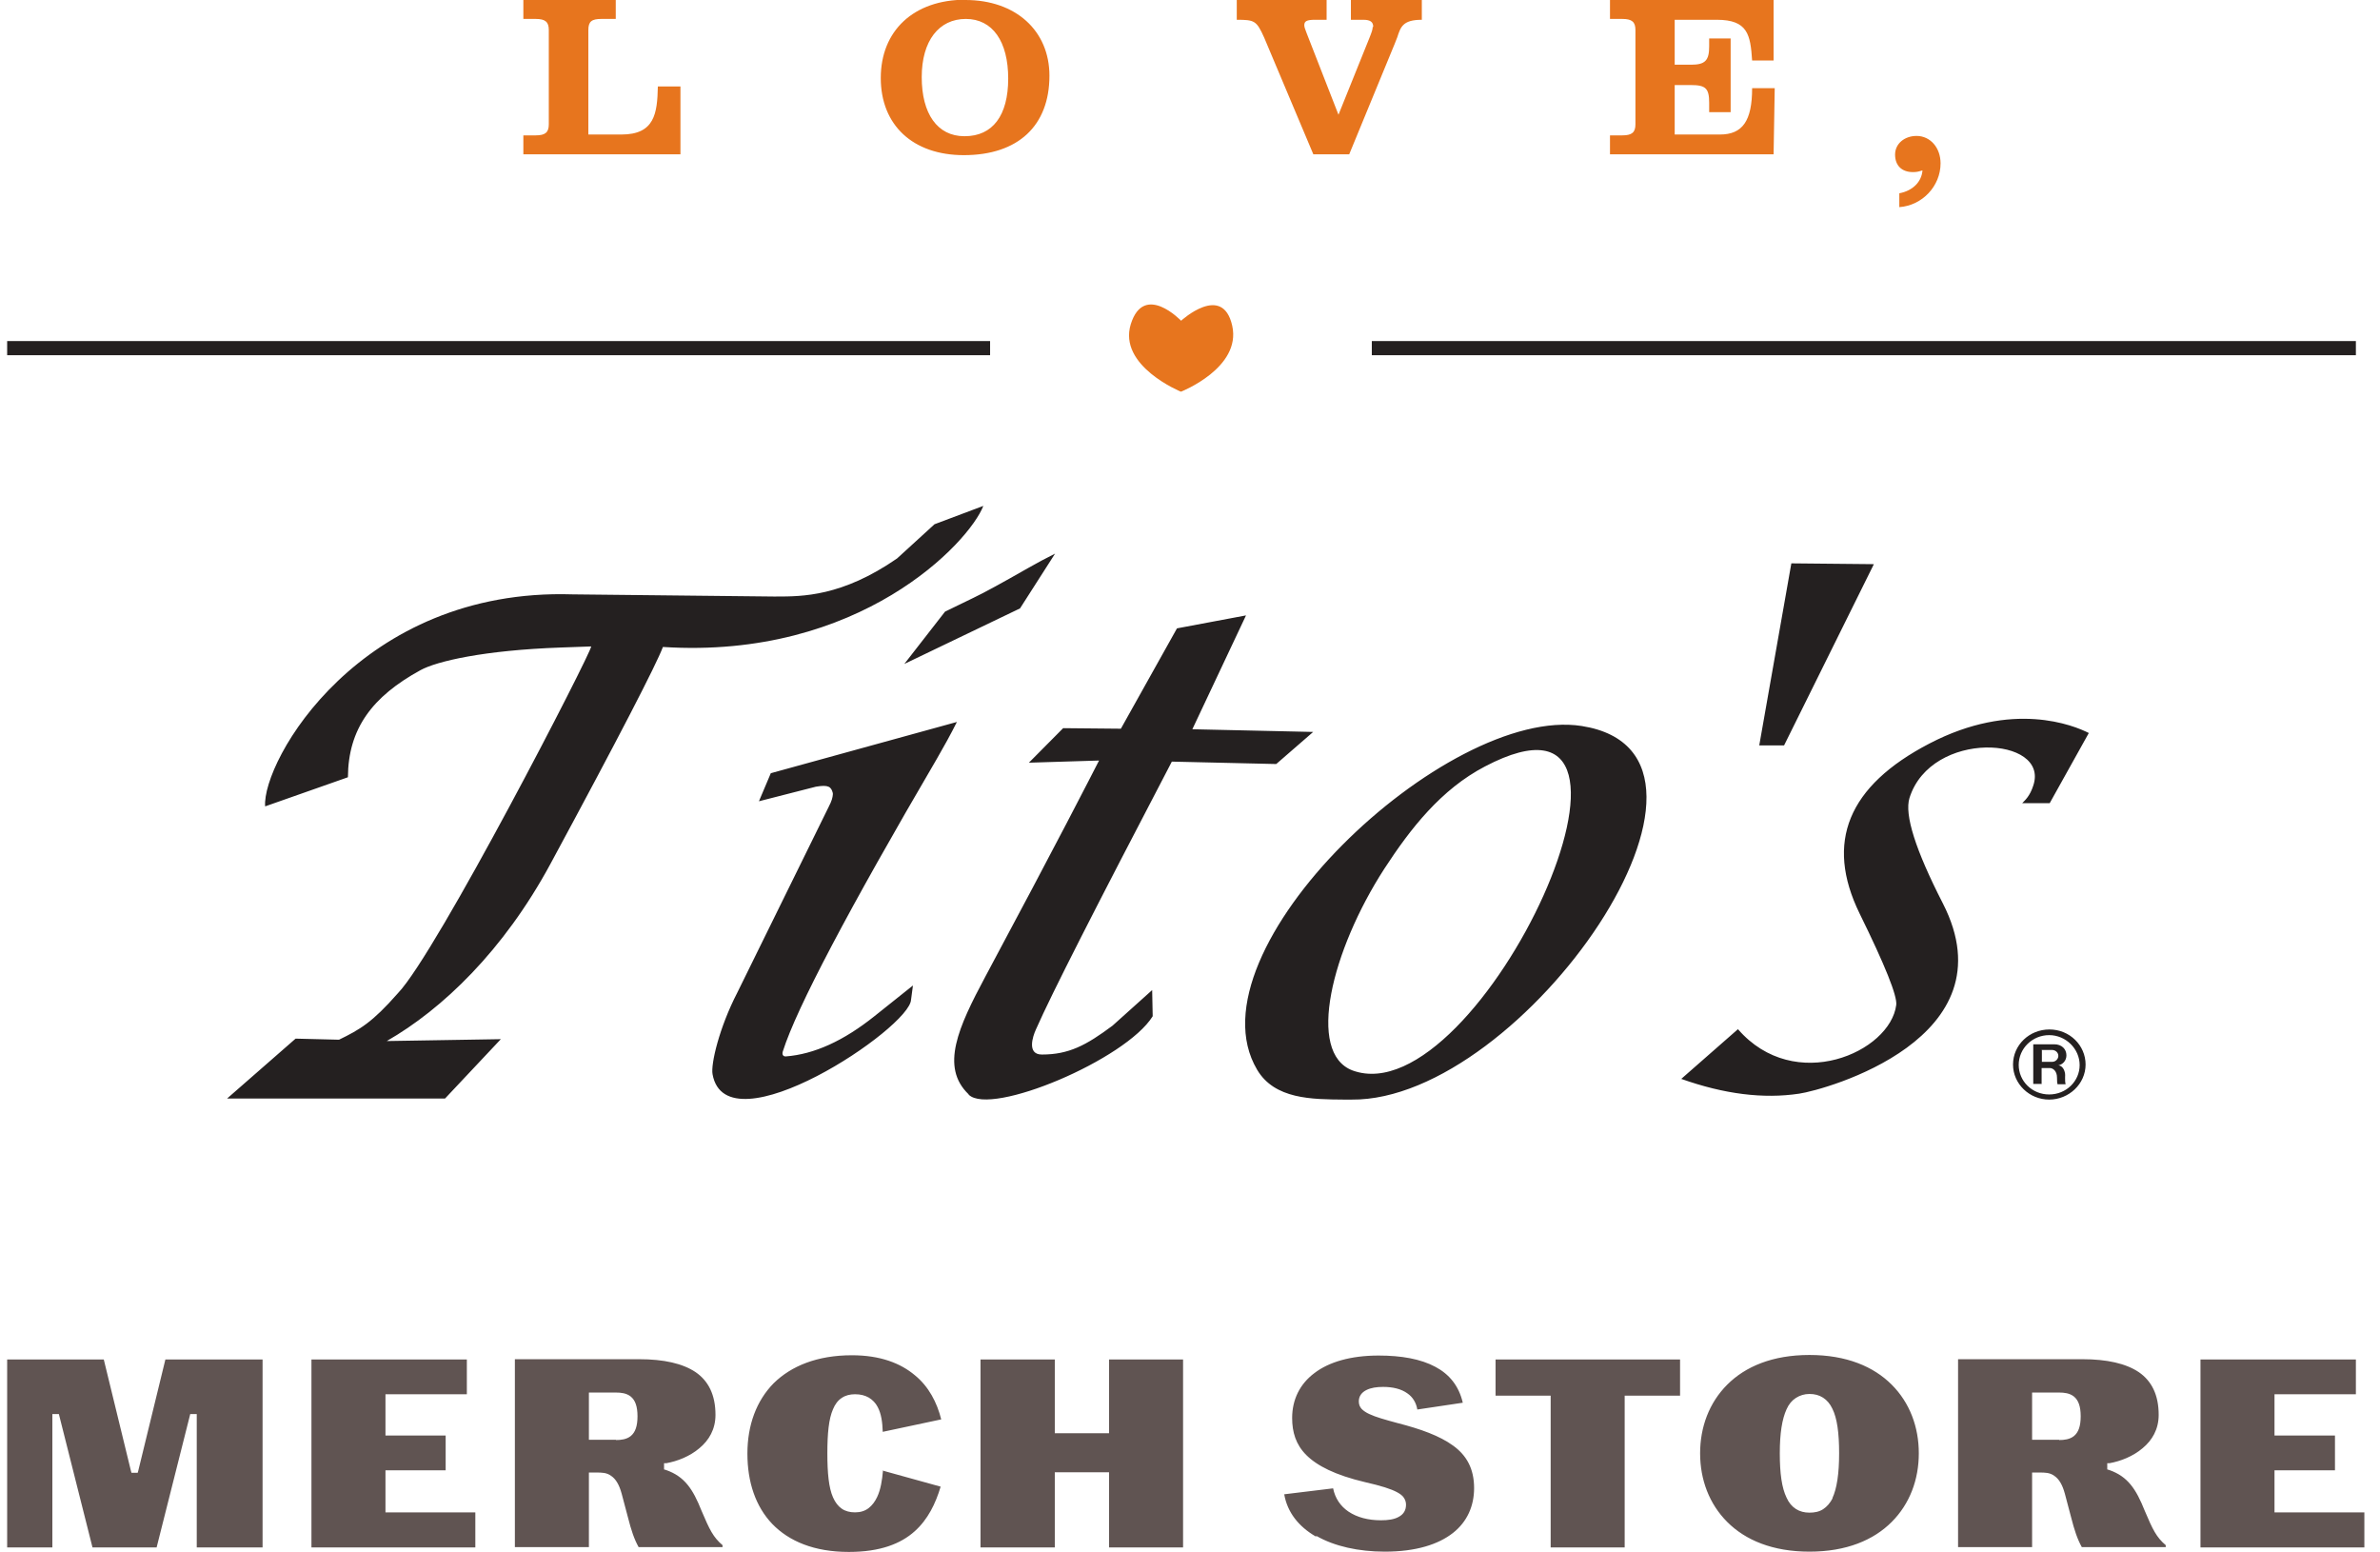 <svg xmlns="http://www.w3.org/2000/svg" fill="none" viewBox="0 0 135 88" height="88" width="135">
<g clip-path="url(#clip0_13774_12764)">
<path fill="#E7751E" d="M35.248 7.629C37.139 7.629 37.283 6.427 37.315 4.904H38.597V8.751H29.686V7.677H30.392C30.937 7.677 31.129 7.501 31.129 7.052V1.699C31.129 1.25 30.937 1.074 30.392 1.074H29.686V-0.016H34.927V1.074H34.11C33.565 1.074 33.373 1.218 33.373 1.699V7.629H35.248ZM54.719 7.725C56.306 7.725 57.188 6.555 57.188 4.456C57.188 2.356 56.306 1.074 54.784 1.074C53.261 1.074 52.283 2.308 52.283 4.376C52.283 6.443 53.165 7.725 54.703 7.725H54.719ZM54.768 0C57.604 0 59.527 1.731 59.527 4.295C59.527 7.132 57.748 8.799 54.671 8.799C51.787 8.799 49.96 7.1 49.96 4.424C49.96 1.747 51.819 -0.016 54.768 -0.016V0ZM77.861 1.539C77.861 1.667 77.813 1.811 77.685 2.132L75.922 6.507L74.127 1.908C74.127 1.908 74.095 1.827 74.079 1.779C74.031 1.651 73.983 1.539 73.983 1.427C73.983 1.202 74.127 1.122 74.592 1.122H75.249V0H70.153V1.122C71.162 1.122 71.275 1.17 71.707 2.132L74.496 8.751H76.531L79.111 2.484C79.159 2.356 79.208 2.228 79.256 2.116C79.448 1.523 79.576 1.122 80.65 1.122V0H76.627V1.122H77.332C77.733 1.122 77.893 1.25 77.893 1.523L77.861 1.539ZM100.603 3.43H99.385C99.288 1.972 99.144 1.122 97.381 1.122H94.993V3.67H95.923C96.724 3.67 96.949 3.43 96.949 2.629V2.18H98.167V6.363H96.949V5.834C96.949 5.017 96.756 4.824 95.923 4.824H94.993V7.629H97.558C98.84 7.629 99.385 6.86 99.385 5.001H100.667L100.603 8.751H91.323V7.677H92.028C92.573 7.677 92.766 7.501 92.766 7.052V1.699C92.766 1.25 92.573 1.074 92.028 1.074H91.323V-0.016H100.603V3.414V3.43ZM109.048 9.664C109 10.305 108.503 10.818 107.734 10.962V11.748C109.048 11.652 110.074 10.546 110.074 9.264C110.074 8.382 109.497 7.709 108.712 7.709C108.039 7.709 107.494 8.142 107.494 8.767C107.494 9.392 107.878 9.76 108.503 9.76C108.696 9.76 108.792 9.744 109.048 9.664Z" clip-rule="evenodd" fill-rule="evenodd"></path>
<path fill="#E7751E" d="M66.995 22.212C66.995 22.212 70.424 20.866 69.896 18.478C69.351 16.026 66.995 18.19 66.995 18.19C66.995 18.19 64.895 15.994 64.142 18.382C63.405 20.754 66.979 22.212 66.979 22.212H66.995Z"></path>
<path fill="#242020" d="M0.406 19.344H56.161V20.145H0.406V19.344ZM77.813 19.344H133.632V20.145H77.813V19.344Z" clip-rule="evenodd" fill-rule="evenodd"></path>
<path fill="#242020" d="M78.525 49.267C80.009 46.988 81.738 44.77 84.231 43.469C95.858 37.365 83.956 63.356 76.72 60.71C74.089 59.715 75.527 53.902 78.525 49.267ZM51.677 56.702L51.784 55.891L49.597 57.635C47.853 59.027 46.185 59.792 44.564 59.914C44.395 59.914 44.35 59.777 44.411 59.608C45.191 57.161 48.113 51.623 53.146 43.026C53.544 42.337 53.926 41.649 54.278 40.945L43.722 43.852L43.049 45.443L46.277 44.617C46.996 44.494 47.149 44.617 47.241 44.984C47.241 45.014 47.241 45.03 47.241 45.06C47.226 45.228 47.195 45.397 46.996 45.779L41.81 56.319C40.8 58.278 40.311 60.343 40.418 60.924C41.198 65.269 51.662 58.278 51.677 56.687V56.702ZM76.246 62.362H76.659C86.388 62.469 100.019 42.796 89.723 41.175C82.059 39.966 67.296 53.902 71.305 60.664C72.299 62.347 74.41 62.347 76.246 62.362ZM95.353 61.184C97.8 62.056 100.034 62.331 102.053 62.026C103.522 61.811 114.123 58.905 110.207 51.24C108.647 48.196 108.019 46.208 108.31 45.259C109.534 41.358 116.28 41.756 115.332 44.555C115.148 45.137 114.873 45.381 114.705 45.55H116.265L118.483 41.572C117.642 41.144 114.169 39.706 109.442 42.169C104.822 44.571 103.507 47.768 105.48 51.806C106.933 54.759 107.622 56.488 107.56 56.992C107.224 59.67 101.808 62.087 98.581 58.369L95.353 61.199V61.184ZM54.951 62.087C56.221 63.31 63.854 60.098 65.384 57.635L65.354 56.151L63.105 58.17C61.606 59.287 60.627 59.807 59.097 59.807C58.24 59.807 58.577 58.782 58.76 58.385C59.678 56.304 62.111 51.547 66.47 43.194L72.391 43.331L74.487 41.511L67.633 41.358L70.677 34.902L66.761 35.637L63.579 41.328L60.305 41.297L58.362 43.255L62.34 43.133C62.34 43.133 62.325 43.178 62.294 43.224C61.958 43.882 60.015 47.691 55.884 55.401C54.354 58.262 53.33 60.511 54.936 62.056L54.951 62.087ZM106.291 31.996L101.61 31.95L99.789 42.276H101.197L106.291 31.996ZM53.605 34.688L51.295 37.656L57.858 34.505L59.846 31.399C59.326 31.659 58.806 31.935 58.301 32.225C56.879 33.036 55.854 33.602 55.211 33.908L53.605 34.688ZM25.273 62.27L28.409 58.935L21.938 59.042C25.09 57.237 28.562 53.918 31.224 48.992C35.11 41.802 37.221 37.702 37.603 36.692C48.786 37.411 54.982 30.757 55.777 28.691L53.008 29.732L50.882 31.674C47.761 33.831 45.512 33.831 44.028 33.831H43.86L32.478 33.709C20.408 33.327 14.855 43.178 15.039 45.733L19.735 44.081C19.751 41.328 21.112 39.507 23.85 38.008C24.768 37.503 27.445 36.876 31.821 36.723L33.534 36.662C33.549 36.998 24.768 54.055 22.565 56.335C21.112 57.987 20.424 58.385 19.23 58.966L16.767 58.905L12.882 62.301H25.242L25.273 62.27ZM115.821 59.578V60.22H116.418C116.586 60.22 116.755 60.067 116.755 59.884C116.755 59.7 116.602 59.547 116.387 59.547H115.806L115.821 59.578ZM115.821 61.475H115.332V59.226H116.525C116.953 59.226 117.213 59.501 117.213 59.853C117.213 60.159 116.999 60.373 116.755 60.419C116.908 60.434 117.06 60.557 117.122 60.817C117.152 60.924 117.137 61.031 117.137 61.138C117.137 61.261 117.137 61.383 117.168 61.49H116.709C116.693 61.414 116.678 61.383 116.678 61.108C116.678 60.756 116.464 60.572 116.265 60.572H115.806V61.49L115.821 61.475ZM114.506 60.389C114.506 61.322 115.271 62.071 116.234 62.071C117.198 62.071 117.963 61.322 117.963 60.404C117.963 59.486 117.183 58.706 116.234 58.706C115.286 58.706 114.506 59.456 114.506 60.404V60.389ZM118.3 60.373C118.3 61.475 117.351 62.362 116.234 62.362C115.118 62.362 114.184 61.475 114.184 60.373C114.184 59.272 115.102 58.385 116.25 58.385C117.397 58.385 118.3 59.287 118.3 60.373Z" clip-rule="evenodd" fill-rule="evenodd"></path>
<path fill="#605452" d="M102.638 76.846C104.737 76.846 106.276 77.503 107.301 78.528C108.327 79.554 108.84 80.932 108.84 82.423C108.84 83.913 108.327 85.291 107.301 86.317C106.276 87.343 104.737 88 102.638 88C100.538 88 99 87.343 97.974 86.317C96.948 85.291 96.435 83.913 96.435 82.423C96.435 80.932 96.948 79.554 97.974 78.528C99 77.503 100.538 76.846 102.638 76.846ZM103.407 85.596C103.631 85.452 103.807 85.243 103.952 84.971H103.936C104.192 84.426 104.32 83.577 104.32 82.423C104.32 81.269 104.208 80.436 103.936 79.891C103.807 79.618 103.631 79.41 103.407 79.266C103.182 79.121 102.926 79.057 102.638 79.057C102.349 79.057 102.093 79.138 101.868 79.282C101.644 79.426 101.468 79.634 101.339 79.923C101.083 80.484 100.955 81.285 100.955 82.423C100.955 83.561 101.067 84.378 101.339 84.939C101.468 85.227 101.644 85.436 101.868 85.58C102.093 85.724 102.349 85.788 102.638 85.788C102.926 85.788 103.182 85.74 103.407 85.596ZM84.832 77.103H95.298V79.154H92.317H92.156V79.314V87.76H87.958V79.314V79.154H87.797H84.832V77.103ZM134.113 85.773H129.177H129.016V85.613V83.545V83.385H129.177H132.446V81.414H129.177H129.016V81.253V79.234V79.074H129.177H133.632V77.103H124.817V87.76H134.113V85.773ZM118.086 87.744C117.83 87.279 117.67 86.798 117.477 86.045L117.125 84.715C116.981 84.186 116.788 83.881 116.532 83.705C116.275 83.513 115.987 83.513 115.699 83.513H115.266V87.744H111.067V77.086H118.119C119.513 77.086 120.587 77.327 121.324 77.823C122.045 78.32 122.446 79.106 122.446 80.243C122.446 81.061 122.077 81.686 121.532 82.135C120.987 82.599 120.282 82.872 119.657 82.984H119.529V83.337L119.641 83.369C120.186 83.561 120.555 83.833 120.859 84.202C121.163 84.57 121.404 85.051 121.66 85.692C122.109 86.75 122.317 87.183 122.846 87.632V87.744H118.086ZM115.266 81.654H116.804V81.67C117.077 81.67 117.397 81.638 117.638 81.445C117.894 81.237 118.022 80.885 118.022 80.324C118.022 79.763 117.894 79.41 117.638 79.202C117.397 79.009 117.077 78.977 116.804 78.977H115.266V81.654ZM35.616 86.045C35.808 86.798 35.968 87.279 36.225 87.744H40.984V87.632C40.456 87.183 40.247 86.75 39.798 85.692C39.542 85.051 39.302 84.57 38.997 84.202C38.693 83.833 38.324 83.561 37.779 83.369L37.667 83.337V82.984H37.795C38.42 82.872 39.125 82.599 39.67 82.135C40.215 81.686 40.584 81.061 40.584 80.243C40.584 79.106 40.183 78.32 39.462 77.823C38.725 77.327 37.651 77.086 36.257 77.086H29.205V87.744H33.404V83.513H33.837C34.125 83.513 34.414 83.513 34.67 83.705C34.926 83.881 35.119 84.186 35.263 84.715L35.616 86.045ZM34.943 81.654H33.404V78.977H34.943C35.215 78.977 35.535 79.009 35.776 79.202C36.032 79.41 36.161 79.763 36.161 80.324C36.161 80.885 36.032 81.237 35.776 81.445C35.535 81.638 35.215 81.67 34.943 81.67V81.654ZM22.026 85.773H26.962V87.76H17.666V77.103H26.481V79.074H22.026H21.865V79.234V81.253V81.414H22.026H25.279V83.385H22.026H21.865V83.545V85.613V85.773H22.026ZM14.894 77.103H9.381L7.842 83.417L7.81 83.529H7.682H7.586H7.458L7.426 83.417L5.887 77.103H0.406V87.76H2.97V80.356V80.196H3.131H3.227H3.339L3.371 80.324L5.246 87.76H8.884L10.759 80.324L10.791 80.196H10.919H11H11.16V80.356V87.76H14.894V77.103ZM50.085 83.408L50.087 83.384L50.055 83.4L50.085 83.408ZM49.751 84.907C49.956 84.48 50.037 83.945 50.085 83.408L53.356 84.314C53.068 85.275 52.635 86.173 51.882 86.846C51.097 87.551 49.927 88.016 48.148 88.016C46.177 88.016 44.75 87.407 43.805 86.429C42.859 85.436 42.395 84.057 42.395 82.439C42.395 80.82 42.907 79.442 43.885 78.448C44.879 77.471 46.353 76.862 48.324 76.862C49.927 76.862 51.081 77.31 51.898 77.999C52.683 78.64 53.148 79.538 53.389 80.499L50.071 81.205C50.055 80.676 49.991 80.179 49.783 79.794C49.67 79.57 49.494 79.394 49.286 79.265C49.062 79.137 48.805 79.073 48.501 79.073C48.212 79.073 47.956 79.137 47.747 79.281C47.523 79.426 47.363 79.65 47.251 79.922C47.01 80.467 46.93 81.301 46.93 82.423C46.93 83.544 47.01 84.378 47.251 84.923C47.379 85.211 47.539 85.419 47.747 85.564C47.956 85.708 48.212 85.772 48.501 85.772C48.805 85.772 49.062 85.692 49.27 85.532C49.478 85.371 49.638 85.147 49.751 84.907ZM67.107 77.103H62.909V81.125V81.285H62.748H59.992H59.831V81.125V77.103H55.617V87.76H59.831V83.657V83.497H59.992H62.748H62.909V83.657V87.76H67.107V77.103ZM78.551 88C77.06 88 75.698 87.695 74.688 87.119L74.624 87.135C73.663 86.574 73.022 85.772 72.845 84.747L75.618 84.41C75.73 84.971 76.035 85.42 76.483 85.724C76.98 86.061 77.621 86.221 78.326 86.221C78.743 86.221 79.079 86.173 79.336 86.029C79.608 85.885 79.753 85.66 79.753 85.34C79.753 85.212 79.721 85.083 79.64 84.955C79.56 84.827 79.432 84.731 79.256 84.635C78.903 84.442 78.342 84.266 77.429 84.058C75.73 83.657 74.704 83.128 74.095 82.519C73.502 81.926 73.294 81.221 73.294 80.42C73.294 79.362 73.743 78.48 74.56 77.871C75.377 77.246 76.612 76.878 78.198 76.878C79.48 76.878 80.586 77.07 81.419 77.519C82.205 77.936 82.749 78.593 82.974 79.554L80.394 79.939C80.33 79.554 80.137 79.234 79.833 79.025C79.48 78.769 78.999 78.657 78.454 78.657C78.086 78.657 77.765 78.705 77.509 78.833C77.252 78.961 77.076 79.17 77.076 79.474C77.076 79.65 77.124 79.779 77.237 79.907C77.349 80.019 77.493 80.115 77.669 80.195C78.038 80.371 78.567 80.516 79.272 80.708C80.586 81.045 81.66 81.429 82.429 81.99C83.182 82.535 83.615 83.288 83.615 84.394C83.615 85.404 83.23 86.301 82.413 86.942C81.596 87.583 80.33 88 78.551 88Z" clip-rule="evenodd" fill-rule="evenodd"></path>
</g>
<defs>
<clipPath id="clip0_13774_12764">
<rect transform="translate(0.406)" fill="white" height="88" width="133.707"></rect>
</clipPath>
</defs>
</svg>

